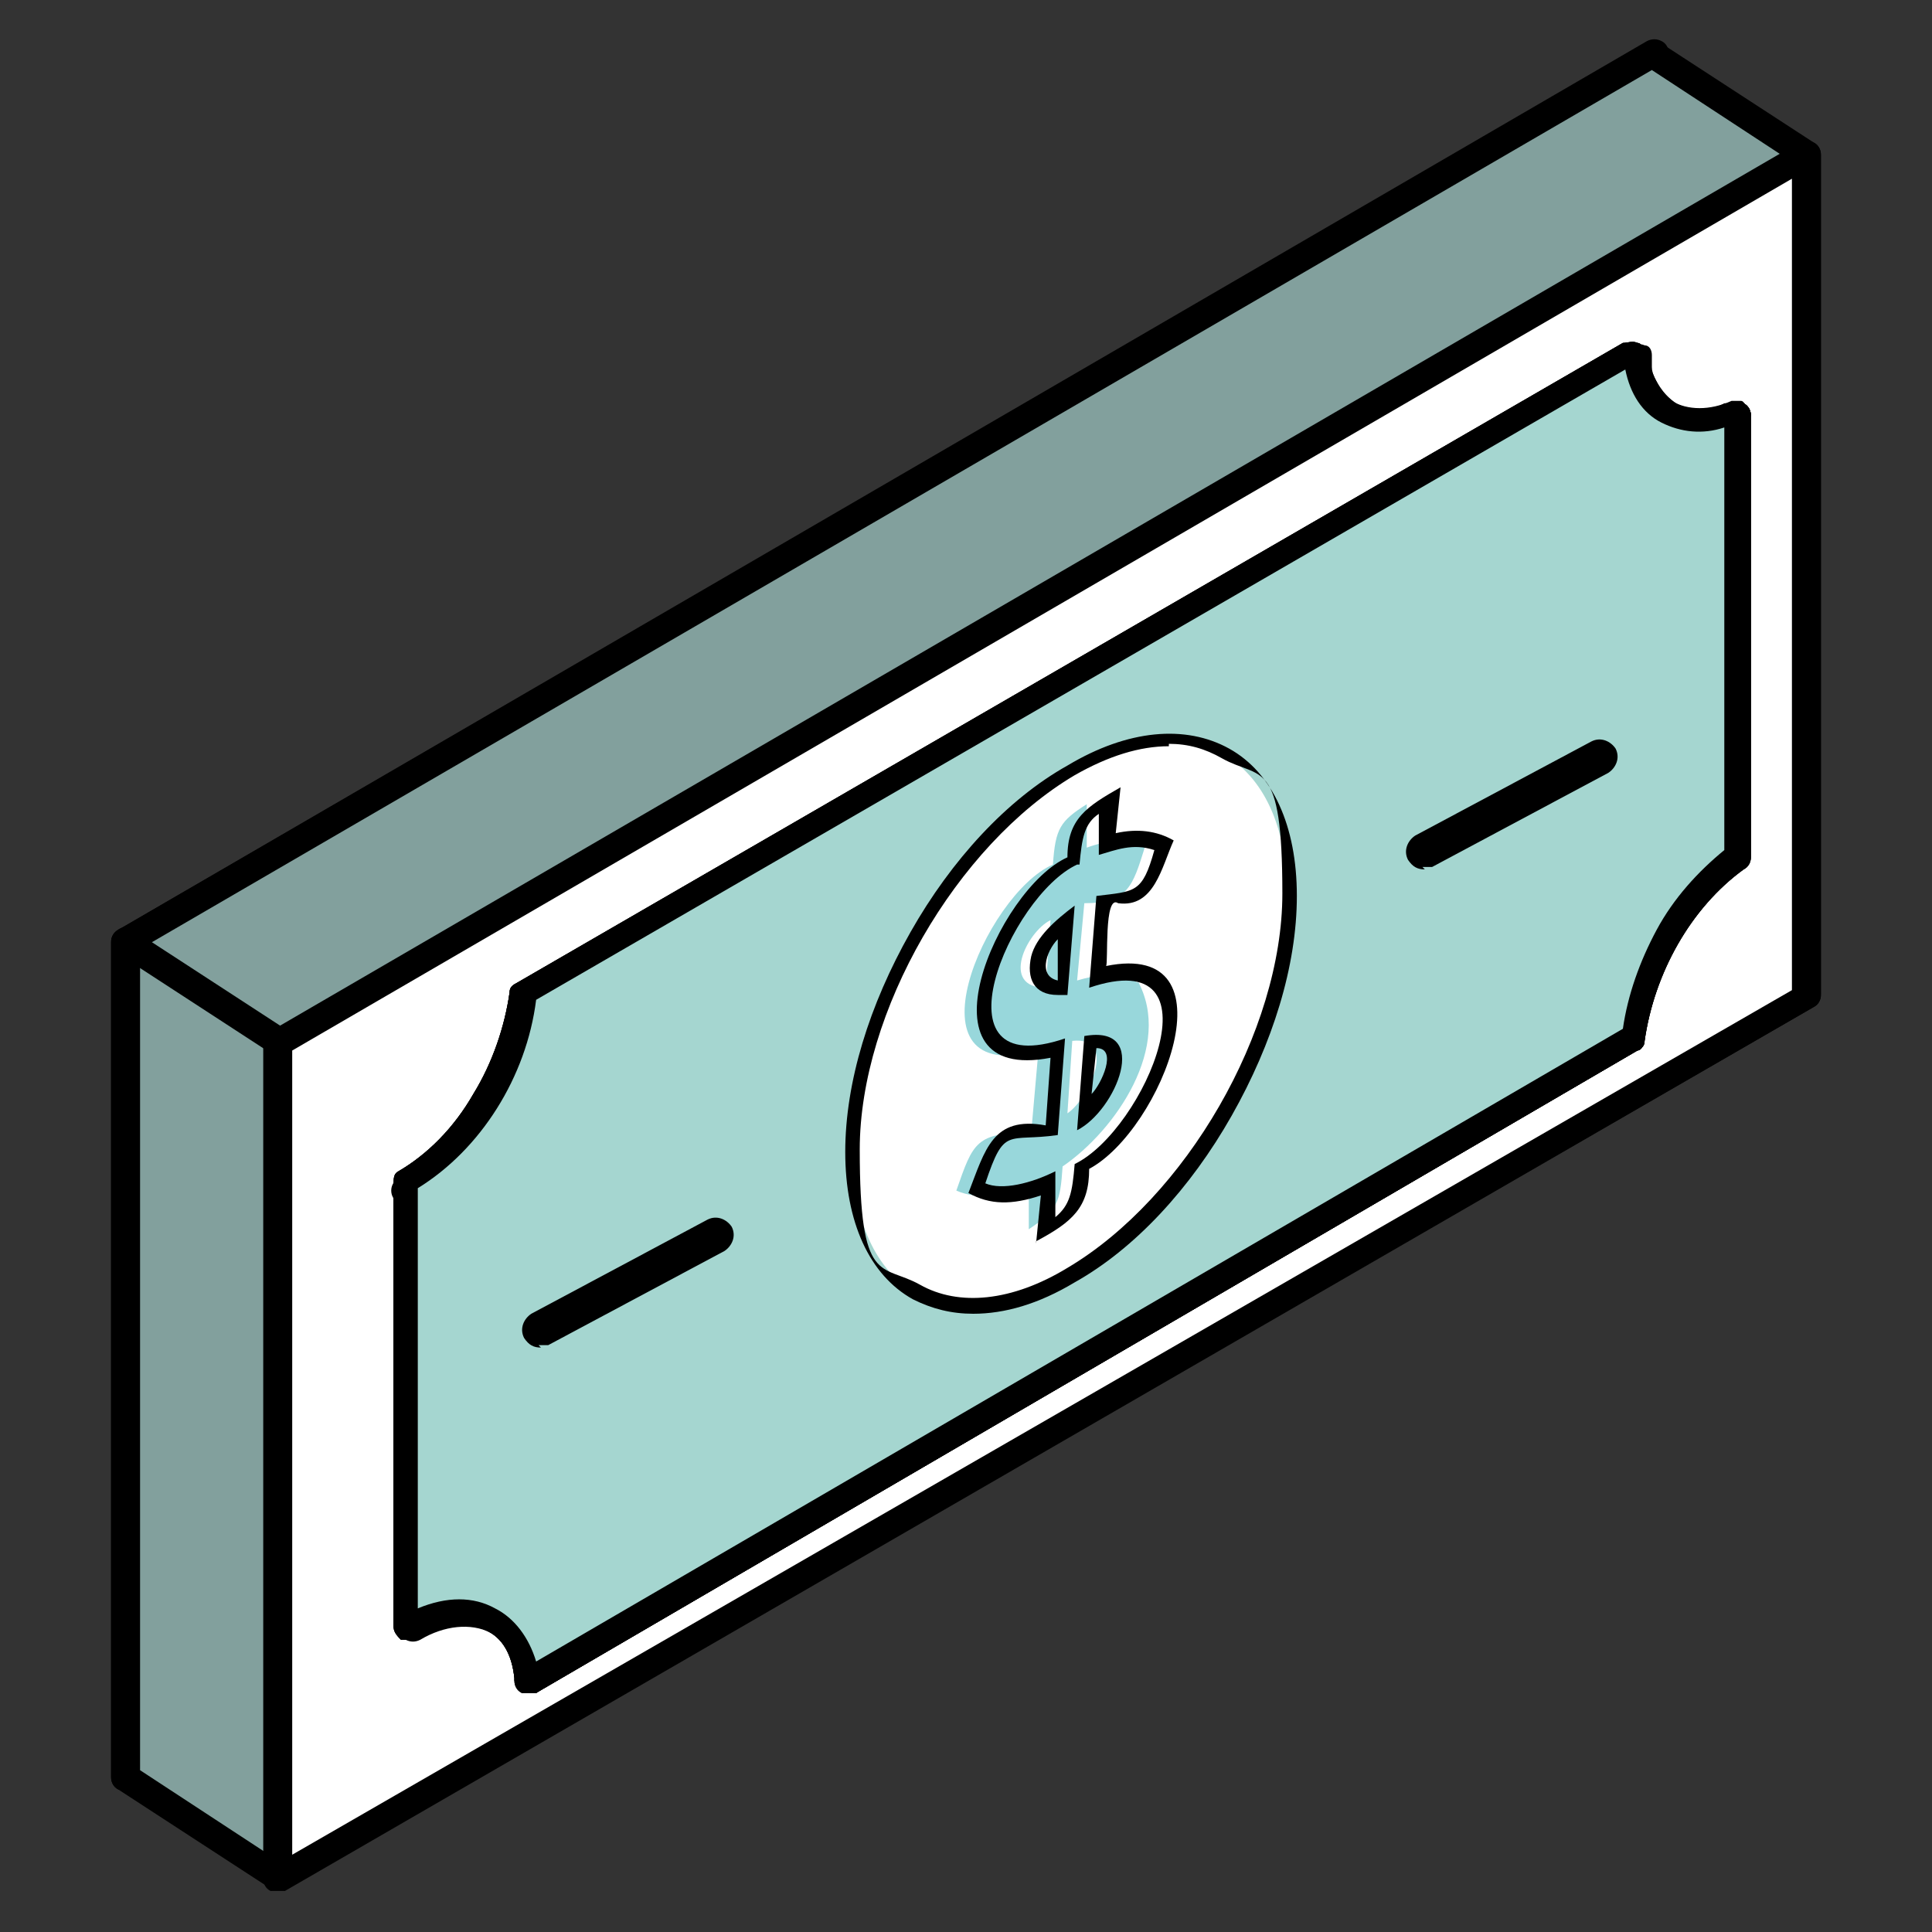 <?xml version="1.0" encoding="UTF-8"?>
<svg id="Layer_1" xmlns="http://www.w3.org/2000/svg" xmlns:xlink="http://www.w3.org/1999/xlink" version="1.1" viewBox="0 0 80 80">
  <rect x="0" y="0" width="80" height="80" fill="#333333" stroke="none"/>
  <!-- Generator: Adobe Illustrator 29.5.1, SVG Export Plug-In . SVG Version: 2.1.0 Build 141)  -->
  <defs>
    <style>
      .st0 {
        fill: none;
      }

      .st1 {
        fill: #a5d6d0;
      }

      .st2 {
        fill: #0a5f64;
      }

      .st3 {
        fill: #ee1f40;
      }

      .st4 {
        fill: #a87742;
      }

      .st5 {
        fill: #98d7db;
      }

      .st6, .st7 {
        fill: #fff;
      }

      .st8 {
        fill: #82a09d;
      }

      .st9 {
        fill: #bd9ea3;
      }

      .st10 {
        fill: #cbc1aa;
      }

      .st11 {
        fill: #0c1d40;
      }

      .st12 {
        clip-path: url(#clippath);
      }

      .st7 {
        stroke: #231f20;
        stroke-miterlimit: 10;
        stroke-width: .3px;
      }
    </style>
    <clipPath id="clippath">
      <rect class="st0" width="80" height="80"/>
    </clipPath>
  </defs>
  <g class="st12">
    <g>
      <g>
        <path class="st6" d="M5.2,39L68.5,2.3v34.8L5.2,73.6v-34.6Z"/>
        <path d="M4.9,74.1c-.2-.1-.3-.3-.3-.5v-34.6c0-.2.1-.4.3-.5L68.2,1.7c.2-.1.4-.1.6,0s.3.3.3.5v34.8c0,.2-.1.4-.3.5L5.5,74.1h-.6ZM67.9,3.3L5.8,39.3v33.3l62.1-35.8V3.3h0Z"/>
        <path class="st8" d="M11.5,77.7l-6.3-4.1v-34.6L68.5,2.3l6.3,4.1v34.8L11.5,77.7Z"/>
        <path d="M11.2,78.2l-6.3-4.1c-.2-.1-.3-.3-.3-.5v-34.6c0-.2.1-.4.3-.5L68.2,1.8c.2-.1.4-.1.6,0l6.3,4.1c.2.1.3.3.3.5v34.8c0,.2-.1.4-.3.5L11.8,78.2h-.6ZM74.2,6.7l-5.8-3.8L5.8,39.3v34l5.8,3.8,62.7-36.2V6.7h-.1Z"/>
        <path class="st6" d="M11.5,43.1L74.8,6.4v34.8L11.5,77.7v-34.6Z"/>
        <path d="M11.2,78.3c-.2-.1-.3-.3-.3-.5v-34.6c0-.2.1-.4.3-.5L74.5,5.9c.2-.1.4-.1.6,0s.3.3.3.5v34.8c0,.2-.1.4-.3.5L11.8,78.3h-.6ZM74.2,7.4L12.1,43.5v33.3l62.1-35.8V7.4Z"/>
        <path class="st2" d="M67.6,14.7l-45.8,26.5h0l45.8-26.5h0Z"/>
        <path d="M21.8,41.8h.3l45.8-26.5c.2-.1.3-.3.3-.5s-.1-.4-.3-.5c-.2-.1-.4-.1-.6,0l-45.8,26.5c-.2.1-.3.3-.3.5s.1.4.3.5h.3Z"/>
        <path class="st2" d="M17.1,48.9h-.2v.2c2.7-1.6,4.6-4.8,4.9-7.9h0c-.4,3-2.1,6.1-4.7,7.7Z"/>
        <path d="M16.9,49.6h.3c2.8-1.6,4.8-4.9,5.2-8.3,0-.2,0-.5-.3-.6-.2-.1-.4-.1-.6,0-.2,0-.3.3-.3.5-.3,2.9-2.1,5.8-4.4,7.3h-.2c-.2.3-.3.4-.3.7,0,.2.1.4.3.5h.3v-.1Z"/>
        <path class="st2" d="M16.9,49v18.3h0v-18.3h0Z"/>
        <path d="M16.9,67.9h.3c.2-.1.3-.3.3-.5v-18.3c0-.2-.2-.4-.3-.5-.2-.1-.4-.1-.6,0s-.3.3-.3.5v18.3c0,.2.2.4.3.5h.3Z"/>
        <path class="st2" d="M21.8,69.2v.2h0c-.3-2.7-2.7-3.5-4.9-2.2h0c2.1-1.2,4.5-.7,4.9,1.9v.1Z"/>
        <path d="M21.9,70.1h.3c.2-.1.3-.3.3-.6v-.6c-.3-1.1-.9-2-1.8-2.4-1.1-.5-2.6-.4-3.9.4-.2.1-.3.3-.3.5s.1.4.3.5.4.1.6,0c1-.6,2.1-.7,2.9-.3.6.3,1,.8,1.1,1.5v.5c0,.2.2.3.3.4h.3l-.1.1Z"/>
        <path class="st2" d="M21.9,69.5l45.6-26.6h0l-45.6,26.6h0Z"/>
        <path d="M21.9,70.1h.3l45.6-26.6c.2-.1.3-.3.3-.5s-.1-.4-.3-.5c-.2-.1-.4-.1-.6,0l-45.6,26.6c-.2.1-.3.3-.3.5s.1.4.3.5h.3Z"/>
        <path class="st2" d="M71.4,35.7l.4-.3h0c-2.3,1.7-4,4.6-4.3,7.5h0c.3-2.8,1.8-5.4,3.9-7.2h0Z"/>
        <path d="M67.5,43.5h.3c.2,0,.3-.3.3-.5.1-1.1.4-2.1.9-3.2.5-1,1.1-1.9,1.8-2.7.4-.5.9-.9,1.4-1.3.2-.1.2-.3.2-.5s-.1-.4-.3-.5c-.2-.1-.5-.1-.7,0l-.4.3h0c-.3.3-.6.5-.9.8-.7.7-1.2,1.5-1.7,2.3-.2.4-.4.8-.6,1.2-.5,1-.8,2.1-.9,3.2,0,.2,0,.5.3.6h.3v.3Z"/>
        <path class="st2" d="M71.9,17.1c-2.1.9-4-.2-4.3-2.5h0c.3,2.3,2.2,3.4,4.3,2.5h0Z"/>
        <path d="M70.4,18.1c.6,0,1.1-.1,1.7-.4.2,0,.3-.3.4-.5,0-.2-.1-.4-.3-.5-.2,0-.4-.1-.5,0-.8.4-1.7.4-2.3,0-.6-.4-1-1.1-1.2-2,0-.2-.1-.4-.3-.4-.2-.1-.4,0-.6,0s-.3.3-.3.6c.2,1.3.8,2.3,1.7,2.9h0c.5.3,1.1.4,1.6.4h0l.1-.1Z"/>
        <path class="st2" d="M71.8,35.4v-18.3h0v18.3h0Z"/>
        <path d="M71.8,36h.3c.2-.1.3-.3.3-.5v-18.3c0-.2,0-.4-.2-.5s-.4-.1-.6,0-.3.3-.3.5v18.3c0,.2,0,.4.2.5h.3,0Z"/>
        <path class="st2" d="M71.8,35.4v-18.3c-2.1.9-3.9-.2-4.2-2.5l-45.8,26.5c-.4,3.1-2.2,6.3-4.9,7.9v18.3c2.3-1.3,4.7-.6,5,2.2l45.6-26.6c.3-2.9,2-5.7,4.3-7.5h0Z"/>
        <path d="M21.6,70c-.2,0-.3-.3-.3-.5-.1-1-.5-1.7-1.2-2-.8-.4-1.8-.3-2.9.3-.2.1-.4.1-.6,0s-.3-.3-.3-.5v-18.3c0-.2,0-.4.2-.5,1.2-.7,2.3-1.8,3.1-3.2.8-1.3,1.3-2.8,1.5-4.2,0-.2.1-.3.3-.4l45.8-26.5c.2,0,.4-.1.6,0,.2,0,.3.3.3.5.1.9.5,1.6,1.2,2,.6.4,1.5.4,2.3,0h.6c.2.1.3.3.3.5v18.3c0,.2-.1.4-.3.5-2.2,1.6-3.7,4.3-4.1,7.1,0,.2-.1.3-.3.4l-45.6,26.6h-.6v-.1ZM68.4,38.4c.7-1.3,1.7-2.4,2.8-3.3v-17.2c-.9.2-1.7.1-2.5-.3-.7-.4-1.3-1.1-1.6-2l-44.8,25.9c-.5,3.2-2.3,6.2-4.9,7.8v17c1.1-.4,2.2-.4,3.1,0,.8.4,1.4,1.1,1.7,2.1l44.7-26c.2-1.4.7-2.8,1.4-4.1h0l.1.1Z"/>
        <path class="st2" d="M71.9,17.1v18.3c-2.4,1.7-4,4.6-4.4,7.5l-45.6,26.6c-.3-2.7-2.7-3.5-4.9-2.2v-18.3c2.6-1.6,4.5-4.8,4.9-7.9l45.8-26.5c.3,2.3,2.2,3.4,4.3,2.5h-.1Z"/>
        <path d="M21.6,70c-.2,0-.3-.3-.3-.5-.1-1-.5-1.7-1.2-2-.8-.4-1.8-.3-2.9.3-.2.1-.4.1-.6,0s-.3-.3-.3-.5v-18.3c0-.2,0-.4.2-.5,1.2-.7,2.3-1.8,3.1-3.2.8-1.3,1.3-2.8,1.5-4.2,0-.2.1-.3.3-.4l45.8-26.5c.2,0,.4-.1.6,0,.2,0,.3.3.3.5.1.9.5,1.6,1.2,2,.6.4,1.4.4,2.3,0h.6c.2.1.3.3.3.5v18.3c0,.2-.1.4-.3.5-2.2,1.6-3.7,4.3-4.1,7.1,0,.2-.1.3-.3.4l-45.6,26.6h-.6v-.1ZM71.2,35.1v-17.2c-.9.2-1.7.1-2.5-.3-.7-.4-1.3-1.1-1.6-2l-44.8,25.9c-.5,3.2-2.3,6.2-4.9,7.8v17c1.1-.4,2.2-.4,3.1,0,.8.4,1.4,1.1,1.7,2.1l44.7-26c.4-2.9,2-5.6,4.3-7.4h0v.1Z"/>
        <path class="st2" d="M67.5,42.9l-45.6,26.6h0l45.6-26.6h0Z"/>
        <path d="M21.9,70.1h.3l45.6-26.6c.2-.1.3-.3.3-.5s-.1-.4-.3-.5c-.2-.1-.4-.1-.6,0l-45.6,26.6c-.2.1-.3.3-.3.5s.1.4.3.5h.3Z"/>
        <path class="st2" d="M17.2,67.2h-.2v.1c2.2-1.3,4.6-.6,4.9,2.2h0c-.3-2.6-2.5-3.5-4.7-2.3Z"/>
        <path d="M21.9,70.1h.3c.2-.1.3-.3.3-.6-.1-1-.5-1.9-1.2-2.5-.2-.2-.4-.3-.6-.5-1.1-.6-2.4-.5-3.7.2h-.2c-.2.2-.3.4-.3.6s.1.4.3.5c.2.1.4.1.6,0,1-.6,2.1-.7,2.9-.3.2,0,.3.2.4.3.4.4.7,1,.8,1.7,0,.2.1.4.3.4h.3l-.2.2Z"/>
        <path class="st2" d="M16.9,67.3v-18.3h0v18.3h0Z"/>
        <path d="M16.9,67.9h.3c.2-.1.3-.3.3-.5v-18.3c0-.2-.2-.4-.3-.5-.2-.1-.4-.1-.6,0s-.3.3-.3.5v18.3c0,.2.2.4.3.5h.3Z"/>
        <path class="st2" d="M21.7,41.7v-.5h0c-.4,3.1-2.2,6.3-4.9,7.9h0c2.6-1.5,4.3-4.4,4.9-7.4h0Z"/>
        <path d="M16.9,49.6h.3c2.6-1.5,4.5-4.5,5.1-7.7h0v-.5c0-.2,0-.5-.3-.6-.2-.1-.4-.1-.6,0-.2,0-.3.3-.3.5v.6c-.6,2.9-2.3,5.5-4.6,6.9-.2.1-.3.3-.3.5s.1.4.3.5h.3l.1-.2Z"/>
        <path class="st2" d="M21.8,41.2l45.8-26.5h0l-45.8,26.5h0Z"/>
        <path d="M21.8,41.8h.3l45.8-26.5c.2-.1.3-.3.3-.5s-.1-.4-.3-.5c-.2-.1-.4-.1-.6,0l-45.8,26.5c-.2.1-.3.3-.3.5s.1.4.3.5h.3Z"/>
        <path class="st2" d="M71.5,17.3l.4-.2h0c-2.1.9-4-.2-4.3-2.5h0c.3,2.1,1.8,3.3,3.9,2.6v.1Z"/>
        <path d="M70.4,18.1c.4,0,.8,0,1.3-.2h0c.1,0,.3-.1.4-.2.2,0,.3-.3.4-.5,0-.2-.1-.4-.3-.5-.2,0-.3-.1-.5,0h-.3c-.7.4-1.4.3-2,0-.3-.2-.5-.4-.7-.7-.1-.2-.3-.5-.3-.8v-.5c0-.2-.1-.4-.3-.4-.2-.1-.4,0-.6,0-.2.1-.3.3-.3.6,0,.2,0,.4.1.6.1.5.3,1,.6,1.3.3.4.6.7,1,.9.5.3,1.1.5,1.7.5h0l-.2-.1Z"/>
        <path class="st2" d="M71.8,35.4c-2.3,1.7-4,4.6-4.3,7.5h0c.3-2.9,2-5.7,4.3-7.5h0Z"/>
        <path d="M67.5,43.5h.3c.2,0,.3-.3.3-.5.3-2.7,1.9-5.4,4.1-7.1.2-.1.2-.3.2-.5s-.1-.4-.3-.5c-.2-.1-.5-.1-.6,0-2.5,1.8-4.2,4.8-4.5,7.9,0,.2,0,.5.3.6h.3l-.1.1Z"/>
        <path class="st2" d="M71.9,17.1v18.3h0v-18.3h0Z"/>
        <path d="M71.8,36h.3c.2-.1.3-.3.3-.5v-18.3c0-.2,0-.4-.2-.5s-.4-.1-.6,0-.3.3-.3.5v18.3c0,.2,0,.4.2.5h.3,0Z"/>
        <path class="st2" d="M71.9,17.1v18.3c-2.4,1.7-4,4.6-4.4,7.5l-45.6,26.6c-.3-2.7-2.7-3.5-4.9-2.2v-18.3c2.6-1.6,4.5-4.8,4.9-7.9l45.8-26.5c.3,2.3,2.2,3.4,4.3,2.5h-.1Z"/>
        <path d="M21.6,70c-.2,0-.3-.3-.3-.5-.1-1-.5-1.7-1.2-2-.8-.4-1.8-.3-2.9.3-.2.1-.4.1-.6,0s-.3-.3-.3-.5v-18.3c0-.2,0-.4.2-.5,1.2-.7,2.3-1.8,3.1-3.2.8-1.3,1.3-2.8,1.5-4.2,0-.2.1-.3.3-.4l45.8-26.5c.2,0,.4-.1.6,0,.2,0,.3.3.3.5.1.9.5,1.6,1.2,2,.6.4,1.4.4,2.3,0h.6c.2.1.3.3.3.5v18.3c0,.2-.1.4-.3.5-2.2,1.6-3.7,4.3-4.1,7.1,0,.2-.1.3-.3.4l-45.6,26.6h-.6v-.1ZM68.4,38.4c.7-1.3,1.7-2.4,2.8-3.3v-17.2c-.9.2-1.7.1-2.5-.3-.7-.4-1.3-1.1-1.6-2l-44.8,25.9c-.5,3.2-2.3,6.2-4.9,7.8v17c1.1-.4,2.2-.4,3.1,0,.8.4,1.4,1.1,1.7,2.1l44.7-26c.2-1.4.7-2.8,1.4-4.1h0l.1.1Z"/>
        <path class="st1" d="M71.8,35.4v-18.3c-2.1.9-3.9-.2-4.2-2.5l-45.8,26.5c-.4,3.1-2.2,6.3-4.9,7.9v18.3c2.3-1.3,4.7-.6,5,2.2l45.6-26.6c.3-2.9,2-5.7,4.3-7.5h0Z"/>
        <path d="M21.7,69.8c-.1,0-.2-.2-.2-.3-.1-1-.6-1.8-1.3-2.2-.8-.4-2-.3-3,.3h-.4c-.1,0-.2-.2-.2-.4v-18.3c0-.1,0-.3.1-.4,1.2-.7,2.3-1.9,3.2-3.2.8-1.3,1.4-2.8,1.5-4.3,0-.1,0-.2.2-.3l45.8-26.5h.4c.1,0,.2.2.2.3.1,1,.6,1.7,1.2,2.1.7.4,1.6.4,2.5,0h.4c.1,0,.2.2.2.3v18.3c0,.1-.1.3-.2.3-2.2,1.7-3.8,4.4-4.1,7.2,0,.1,0,.2-.2.3l-45.6,26.6h-.4l-.1.2ZM68.6,38.5c.7-1.3,1.7-2.4,2.8-3.3v-17.5c-.9.3-1.8.2-2.6-.2-.8-.4-1.3-1.2-1.5-2.2l-45.1,26.1c-.4,3.2-2.3,6.2-4.9,7.8v17.4c1.2-.5,2.3-.5,3.2,0,.8.4,1.4,1.2,1.7,2.2l45-26.2c.2-1.4.7-2.8,1.4-4.1h0Z"/>
        <path d="M11.5,43.7c.2,0,.4,0,.5-.3.2-.3,0-.6-.2-.8l-6.3-4.1c-.3-.2-.6-.1-.8.2-.2.3,0,.6.2.8l6.3,4.1h.3v.1Z"/>
        <path class="st6" d="M35.3,47.7c0-5.8,4-12.9,9-15.8,5-2.9,9-.6,9,5.2s-4,12.9-9,15.8-9,.6-9-5.2h0Z"/>
        <path d="M40.3,54.4c-.9,0-1.7-.2-2.5-.6-1.8-1-2.8-3.2-2.8-6.1s1-6.1,2.7-9.1,4-5.5,6.5-6.9c2.5-1.5,4.9-1.7,6.7-.7,1.8,1,2.8,3.2,2.8,6.1s-1,6.1-2.7,9.1-4,5.5-6.5,6.9c-1.5.9-2.9,1.3-4.2,1.3h0ZM48.4,30.9c-1.2,0-2.5.4-3.9,1.2-4.9,2.9-8.9,9.8-8.9,15.5s.9,4.7,2.5,5.6c1.6.9,3.8.7,6.1-.7,4.9-2.9,8.9-9.8,8.9-15.5s-.9-4.7-2.5-5.6c-.7-.4-1.4-.6-2.2-.6h0v.1Z"/>
        <path class="st5" d="M47.1,40.7c-.6-.6-1.8-.3-2.5-.1l.3-3.2c1.8,0,2-.7,2.5-2.3-.7-.4-1.6-.3-2.4,0v-1.8c-1.1.7-1.3,1-1.4,2.5-2.8,1.2-6.3,9.3-.6,7.7l-.3,3.4c-2.3,0-2.4.4-3.1,2.4.9.4,2,.2,3-.2v1.8c1.2-.8,1.3-1.1,1.4-2.6,2.2-1.5,4.6-5,3.1-7.7h0v.1ZM43.3,40.9c-1.9,0-.8-2.3.2-2.8l-.2,2.8ZM44.2,46.1l.2-3c1.9-.2.7,2.4-.2,3Z"/>
        <path d="M42.9,51.5l.2-2c-1.2.4-2.1.4-3-.1.7-1.8,1-3.2,3.2-2.8l.2-2.8c-5.7,1.1-2.2-7,.7-8.3,0-1.6.8-2.1,2.2-2.9l-.2,1.9c.9-.2,1.7-.1,2.4.3-.5,1.1-.8,2.8-2.3,2.6-.6-.4-.4,2.5-.5,2.6,5.4-1.1,2.3,6.8-.7,8.4,0,1.6-.7,2.2-2.2,3h0v.1ZM43.7,48.7v1.7c.6-.5.7-1,.8-2.2,2.9-1.4,6.2-9.2.6-7.3l.3-3.8c1.6-.2,1.9-.1,2.4-1.9-.9-.3-1.6,0-2.3.2v-1.7c-.6.4-.7,1-.8,2.1h-.1c-2.8,1.3-6.1,9.1-.5,7.2l-.3,4c-2.1.3-2.2-.4-3,2,.7.3,1.9,0,2.9-.5h0v.2Z"/>
        <path d="M44.6,46.8l.3-3.9c2.8-.5,1.3,3.1-.3,3.9ZM45.4,43.4l-.2,1.9c.4-.4,1.1-1.9.2-1.9Z"/>
        <path d="M43.8,41.2c-1,0-1.3-.7-1.1-1.6.2-.8,1-1.5,1.8-2.1l-.3,3.7c-.1,0-.3,0-.4,0ZM43.9,38.8c-.5.4-1,1.6-.1,1.8v-1.8h.1Z"/>
        <path d="M22.4,55.8c-.3,0-.5-.1-.7-.4-.2-.4,0-.8.3-1l7.3-3.9c.4-.2.8,0,1,.3.2.4,0,.8-.3,1l-7.3,3.9h-.4l.1.1Z"/>
        <path d="M59,36c-.3,0-.5-.1-.7-.4-.2-.4,0-.8.3-1l7.3-3.9c.4-.2.8,0,1,.3.2.4,0,.8-.3,1l-7.3,3.9h-.4l.1.1Z"/>
      </g>
      <rect class="st0" width="80" height="80"/>
    </g>
  </g>
  <rect class="st7" x="-141.96" y="-6.66" width="107.07" height="65.71"/>
  <rect class="st8" x="-109.12" y="6.48" width="16.58" height="16.58"/>
  <rect class="st11" x="-131.99" y="6.48" width="16.58" height="16.58"/>
  <rect class="st3" x="-62.56" y="29.29" width="16.58" height="16.58"/>
  <rect class="st10" x="-86.19" y="29.29" width="16.58" height="16.58"/>
  <rect class="st9" x="-109.69" y="29.07" width="16.58" height="16.58"/>
  <rect class="st4" x="-131.64" y="29.06" width="16.58" height="16.58"/>
  <g>
    <path d="M-132.34,4.65c0-.34.27-.62.61-.62.18,0,.34.08.45.2l-.11.1c-.08-.09-.2-.15-.34-.15-.25,0-.45.22-.45.48s.2.47.45.47c.13,0,.26-.06.34-.15l.11.1c-.11.13-.27.2-.45.2-.34,0-.61-.28-.61-.62Z"/>
    <path d="M-131.16,4.84c0-.26.19-.43.42-.43s.43.17.43.43-.19.43-.43.43-.42-.17-.42-.43ZM-130.46,4.84c0-.17-.13-.28-.27-.28s-.27.12-.27.28.12.29.27.29.27-.12.27-.29Z"/>
    <path d="M-130.1,5.25v-1.25h.15v1.25h-.15Z"/>
    <path d="M-129.74,4.84c0-.26.19-.43.42-.43s.43.17.43.43-.19.43-.43.43-.42-.17-.42-.43ZM-129.04,4.84c0-.17-.13-.28-.27-.28s-.27.12-.27.28.12.29.27.29.27-.12.27-.29Z"/>
    <path d="M-128.16,4.45l-.02.14s-.09-.03-.12-.03c-.16,0-.23.18-.23.39v.3h-.15v-.81h.15v.18c.04-.14.12-.21.23-.21.06,0,.12.02.14.03Z"/>
    <path d="M-127.1,4.05c.25,0,.36.19.36.37s-.1.37-.36.37h-.32v.45h-.16v-1.2h.48ZM-127.11,4.65c.15,0,.21-.11.21-.23s-.06-.23-.2-.23h-.32v.45h.31Z"/>
    <path d="M-125.94,4.44h.15v.81h-.15v-.14c-.05.1-.17.17-.3.17-.21,0-.4-.18-.4-.43s.18-.43.4-.43c.12,0,.24.05.29.15v-.13ZM-125.94,4.84c0-.17-.14-.28-.28-.28-.15,0-.27.13-.27.28s.12.29.27.29.27-.12.27-.29Z"/>
    <path d="M-125.53,5.25v-1.25h.15v1.25h-.15Z"/>
    <path d="M-124.35,4.91h-.66c.02.14.13.22.27.22.1,0,.19-.05.24-.13l.13.05c-.07.14-.22.22-.37.22-.23,0-.42-.17-.42-.43s.19-.42.42-.42.4.17.4.42c0,.02,0,.05,0,.07ZM-124.5,4.78c-.02-.14-.12-.22-.25-.22s-.23.07-.26.22h.51Z"/>
    <path d="M-123.76,4.44v.13h-.18v.68h-.15v-.68h-.15v-.13h.15v-.31h.15v.31h.18Z"/>
    <path d="M-123.2,4.44v.13h-.18v.68h-.15v-.68h-.15v-.13h.15v-.31h.15v.31h.18Z"/>
    <path d="M-122.29,4.91h-.66c.02.14.13.22.27.22.1,0,.19-.05.24-.13l.13.05c-.07.14-.22.22-.37.22-.23,0-.42-.17-.42-.43s.19-.42.42-.42.4.17.4.42c0,.02,0,.05,0,.07ZM-122.44,4.78c-.02-.14-.12-.22-.25-.22s-.23.07-.26.22h.51Z"/>
  </g>
</svg>